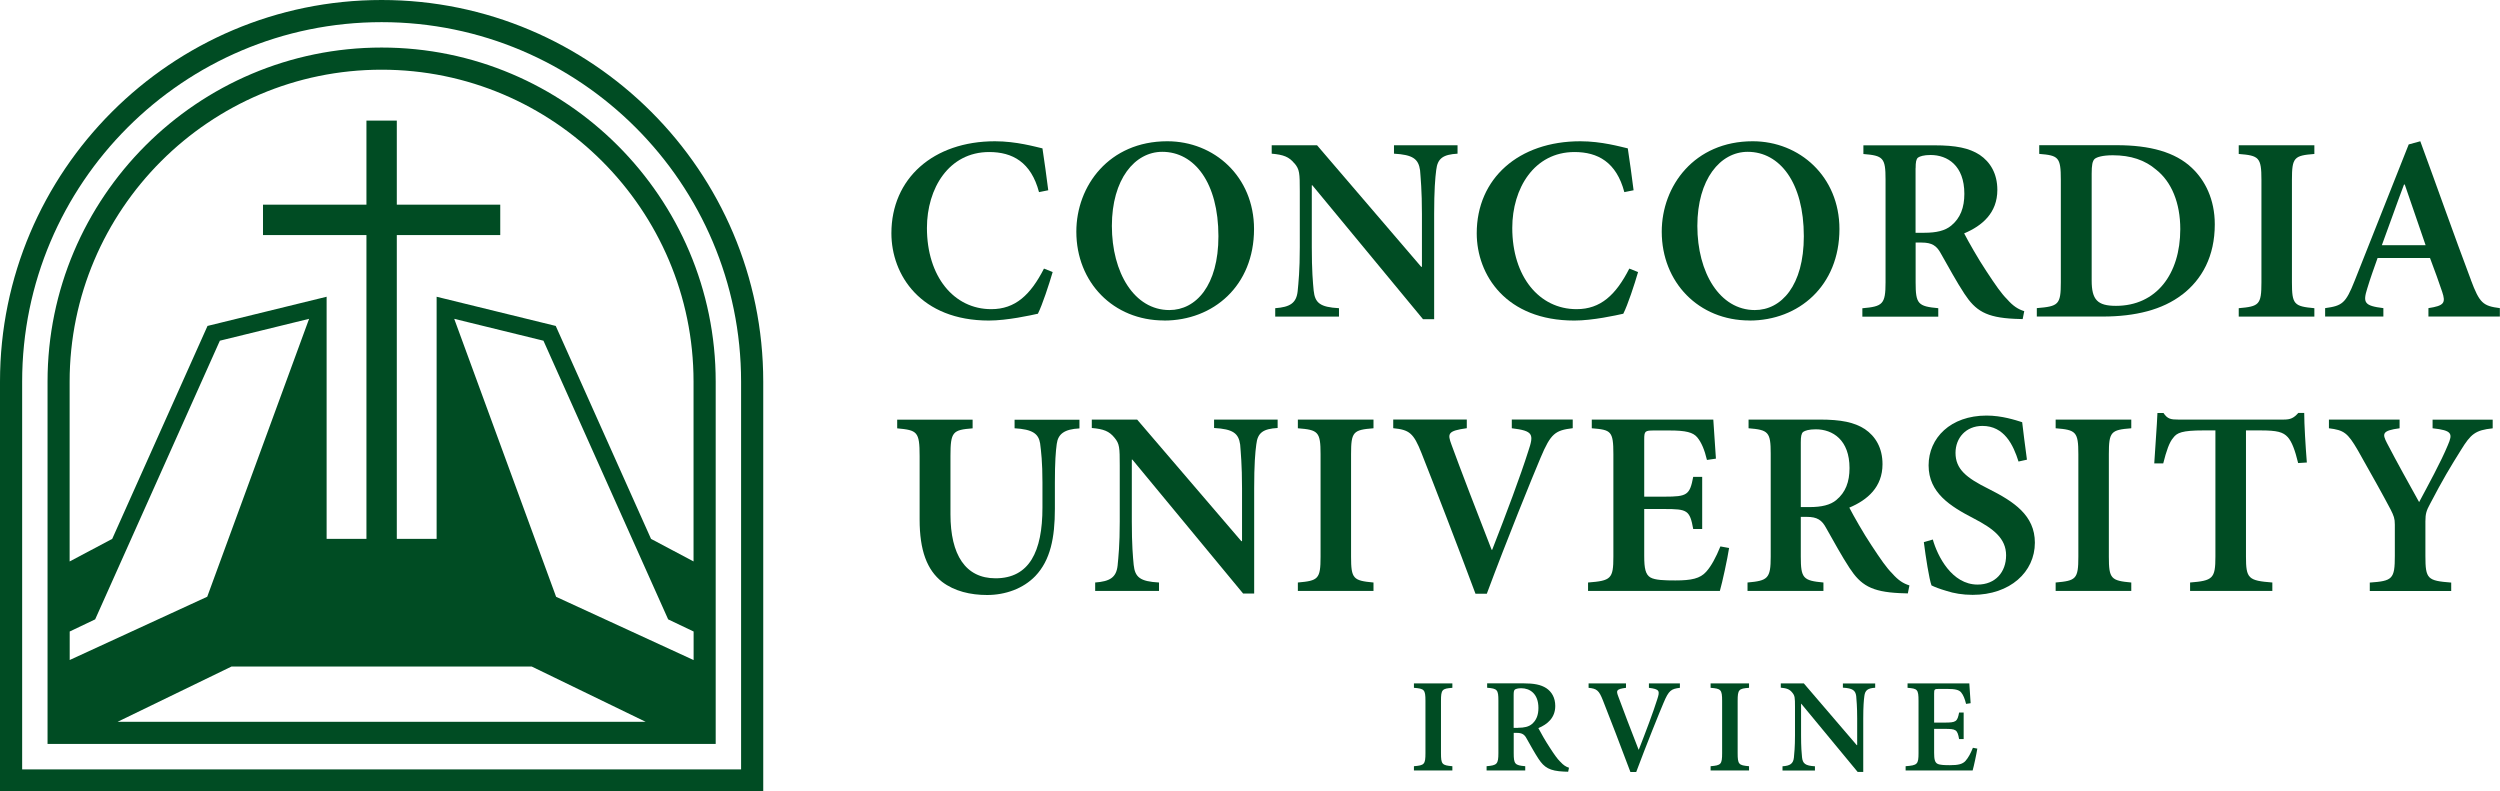<svg xmlns="http://www.w3.org/2000/svg" viewBox="0 0 362.27 114.69"><defs><style>.d{fill:#004c23;}</style></defs><g id="a"></g><g id="b"><g id="c"><g><path class="d" d="M143.29,46.45c2.67,0,6.07-.76,7.11-.99,.65-1.3,1.6-4.2,2.14-6.04l-1.26-.5c-1.95,3.82-4.16,5.88-7.64,5.88-5.43,0-9.32-4.74-9.32-11.77,0-5.73,3.17-11,9.02-11,3.36,0,6.07,1.45,7.22,5.81l1.34-.27c-.27-2.25-.54-3.97-.84-6.07-1.03-.23-3.78-1.03-6.88-1.03-8.94,0-15.01,5.39-15.01,13.33,0,6.04,4.24,12.65,14.14,12.65Z"></path><path class="d" d="M168.69,46.45c7.14,0,13.03-5.04,13.03-13.26,0-7.6-5.77-12.72-12.57-12.72-8.44,0-13.18,6.46-13.18,13.1,0,7.34,5.35,12.87,12.72,12.87Zm-.27-24.45c4.66,0,8.14,4.47,8.14,12.23,0,7.14-3.25,10.7-7.11,10.7-5.08,0-8.33-5.42-8.33-12.19s3.32-10.74,7.3-10.74Z"></path><path class="d" d="M187.59,23.68c.73,.88,.76,1.41,.76,4.01v8.14c0,3.4-.19,5.12-.31,6.38-.19,1.72-1.11,2.29-3.25,2.45v1.22h9.24v-1.22c-2.75-.15-3.48-.76-3.67-2.56-.11-1.15-.27-2.87-.27-6.27v-8.98h.08l16.04,19.41h1.61v-15.24c0-3.44,.15-5.23,.3-6.38,.19-1.72,1.03-2.25,3.09-2.37v-1.22h-9.21v1.22c2.75,.15,3.55,.77,3.78,2.41,.08,1.11,.27,2.9,.27,6.34v7.64h-.11l-15.09-17.61h-6.57v1.22c1.72,.15,2.52,.46,3.29,1.41Z"></path><path class="d" d="M237.36,39.42l-1.26-.5c-1.95,3.82-4.16,5.88-7.64,5.88-5.43,0-9.32-4.74-9.32-11.77,0-5.73,3.17-11,9.02-11,3.36,0,6.07,1.45,7.22,5.81l1.34-.27c-.27-2.25-.54-3.97-.84-6.07-1.03-.23-3.78-1.03-6.88-1.03-8.94,0-15.01,5.39-15.01,13.33,0,6.04,4.24,12.65,14.14,12.65,2.67,0,6.07-.76,7.1-.99,.65-1.3,1.61-4.2,2.14-6.04Z"></path><path class="d" d="M253.52,46.45c7.14,0,13.03-5.04,13.03-13.26,0-7.6-5.77-12.72-12.57-12.72-8.44,0-13.18,6.46-13.18,13.1,0,7.34,5.35,12.87,12.72,12.87Zm-.27-24.45c4.66,0,8.14,4.47,8.14,12.23,0,7.14-3.25,10.7-7.1,10.7-5.08,0-8.33-5.42-8.33-12.19s3.32-10.74,7.3-10.74Z"></path><path class="d" d="M280.87,44.66c-2.94-.27-3.28-.61-3.28-3.74v-5.77h.88c1.49,0,2.18,.46,2.79,1.61,1.11,1.95,2.29,4.13,3.4,5.81,1.61,2.45,3.13,3.44,7.26,3.63,.42,0,.88,.04,1.18,.04l.23-1.15c-.88-.27-1.61-.73-2.48-1.72-.84-.84-1.64-1.99-3.02-4.09-1.15-1.72-2.6-4.28-3.21-5.46,2.64-1.11,4.81-2.98,4.81-6.3,0-2.37-1.03-4.05-2.56-5.08-1.53-.99-3.44-1.38-6.57-1.38h-10.28v1.26c2.86,.23,3.21,.54,3.21,3.67v14.94c0,3.17-.42,3.48-3.36,3.74v1.22h11v-1.22Zm-3.28-20.29c0-.88,.08-1.3,.34-1.53,.27-.19,.84-.38,1.83-.38,2.45,0,4.89,1.53,4.89,5.62,0,1.99-.57,3.52-1.91,4.62-.88,.73-2.14,1.03-3.9,1.03h-1.26v-9.36Z"></path><path class="d" d="M316.2,42.71c2.9-2.22,4.74-5.58,4.74-10.2,0-3.63-1.41-6.38-3.32-8.18-2.41-2.29-6.07-3.29-10.89-3.29h-11.23v1.26c2.79,.23,3.13,.46,3.13,3.75v14.86c0,3.25-.34,3.48-3.48,3.74v1.22h9.55c4.74,0,8.67-.99,11.5-3.17Zm-13.1-2.06v-15.47c0-1.26,.11-1.83,.42-2.14,.3-.27,1.15-.54,2.64-.54,2.6,0,4.66,.69,6.3,2.1,2.22,1.76,3.48,4.81,3.48,8.6,0,6.53-3.48,11.12-9.32,11.12-2.68,0-3.52-.88-3.52-3.67Z"></path><path class="d" d="M324.41,22.31c2.94,.23,3.29,.5,3.29,3.75v14.86c0,3.25-.34,3.48-3.29,3.74v1.22h10.96v-1.22c-2.94-.27-3.25-.54-3.25-3.74v-14.86c0-3.25,.31-3.52,3.25-3.75v-1.26h-10.96v1.26Z"></path><path class="d" d="M358.06,40.57c-2.48-6.57-4.89-13.45-7.34-20.1l-1.68,.46-7.83,19.75c-1.3,3.29-1.8,3.63-4.28,3.97v1.22h8.44v-1.22c-2.79-.34-2.98-.8-2.33-2.87,.46-1.53,.99-2.98,1.49-4.39h7.6c.69,1.83,1.34,3.63,1.76,4.89,.54,1.61,.3,2.02-1.99,2.37v1.22h10.35v-1.22c-2.45-.31-2.94-.73-4.2-4.09Zm-12.91-5.04c1.07-2.87,2.1-5.85,3.21-8.79h.11l3.02,8.79h-6.34Z"></path><path class="d" d="M147.01,62.06c2.64,.15,3.48,.8,3.71,2.18,.15,1.18,.34,2.71,.34,5.69v3.63c0,6.38-1.91,10.24-6.8,10.24-4.36,0-6.53-3.4-6.53-9.28v-8.44c0-3.55,.34-3.78,3.21-4.01v-1.26h-10.93v1.26c2.9,.27,3.25,.46,3.25,4.01v9.21c0,4.47,1.07,7.3,3.25,9.02,1.8,1.37,4.13,1.91,6.53,1.91,2.64,0,5.23-.92,6.99-2.75,2.18-2.29,2.83-5.54,2.83-9.74v-3.78c0-3.02,.12-4.51,.27-5.62,.19-1.45,1.11-2.14,3.29-2.25v-1.26h-9.4v1.26Z"></path><path class="d" d="M175.93,62.02c2.75,.15,3.55,.77,3.78,2.41,.08,1.11,.27,2.9,.27,6.34v7.64h-.11l-15.09-17.61h-6.57v1.22c1.72,.15,2.52,.46,3.29,1.41,.73,.88,.76,1.41,.76,4.01v8.14c0,3.4-.19,5.12-.31,6.38-.19,1.72-1.11,2.29-3.25,2.45v1.22h9.25v-1.22c-2.75-.15-3.48-.76-3.67-2.56-.11-1.15-.27-2.87-.27-6.27v-8.98h.08l16.05,19.41h1.6v-15.24c0-3.44,.15-5.23,.31-6.38,.19-1.72,1.03-2.25,3.09-2.37v-1.22h-9.21v1.22Z"></path><path class="d" d="M188.07,62.06c2.94,.23,3.29,.5,3.29,3.75v14.86c0,3.25-.34,3.48-3.29,3.74v1.22h10.96v-1.22c-2.94-.27-3.25-.54-3.25-3.74v-14.86c0-3.25,.31-3.52,3.25-3.75v-1.26h-10.96v1.26Z"></path><path class="d" d="M219.09,62.06c3.09,.38,3.21,.84,2.37,3.32-1.11,3.52-3.17,9.02-5.23,14.29h-.08c-1.83-4.66-4.74-12.26-5.81-15.21-.61-1.64-.57-2.02,2.21-2.41v-1.26h-10.66v1.26c2.33,.23,2.94,.69,4.09,3.59,1.8,4.55,5.23,13.41,7.83,20.4h1.64c2.94-7.91,6.61-16.92,7.79-19.71,1.49-3.55,2.14-3.97,4.66-4.28v-1.26h-8.83v1.26Z"></path><path class="d" d="M250.56,79.41l-1.26-.23c-.65,1.61-1.34,2.87-2.06,3.67-.88,.99-2.14,1.26-4.47,1.26-1.57,0-2.9-.04-3.59-.42-.73-.42-.92-1.3-.92-3.13v-6.8h2.94c3.28,0,3.67,.15,4.16,2.9h1.3v-7.56h-1.3c-.5,2.64-.88,2.87-4.16,2.87h-2.94v-8.29c0-1.22,.11-1.3,1.45-1.3h2.22c2.37,0,3.4,.27,4.01,.99,.61,.73,1.07,1.83,1.41,3.28l1.3-.19c-.15-2.22-.34-4.89-.38-5.66h-17.61v1.26c2.79,.23,3.13,.38,3.13,3.75v14.86c0,3.21-.34,3.48-3.67,3.74v1.22h19.1c.34-1.15,1.11-4.7,1.34-6.23Z"></path><path class="d" d="M276.69,84.83c-.88-.27-1.61-.73-2.48-1.72-.84-.84-1.64-1.99-3.02-4.09-1.15-1.72-2.6-4.28-3.21-5.46,2.64-1.11,4.81-2.98,4.81-6.3,0-2.37-1.03-4.05-2.56-5.08-1.53-.99-3.44-1.38-6.57-1.38h-10.28v1.26c2.87,.23,3.21,.54,3.21,3.67v14.94c0,3.17-.42,3.48-3.36,3.74v1.22h11v-1.22c-2.94-.27-3.28-.61-3.28-3.74v-5.77h.88c1.49,0,2.18,.46,2.79,1.61,1.11,1.95,2.29,4.13,3.4,5.81,1.61,2.45,3.13,3.44,7.26,3.63,.42,0,.88,.04,1.18,.04l.23-1.15Zm-10.58-12.38c-.88,.73-2.14,1.03-3.9,1.03h-1.26v-9.36c0-.88,.08-1.3,.34-1.53,.27-.19,.84-.38,1.83-.38,2.45,0,4.89,1.53,4.89,5.62,0,1.99-.57,3.52-1.91,4.62Z"></path><path class="d" d="M288.18,70.85c-3.25-1.61-4.81-2.87-4.81-5.23,0-2.14,1.49-3.9,3.9-3.9,3.17,0,4.47,2.75,5.23,5.16l1.22-.27c-.31-2.41-.54-4.01-.69-5.43-.99-.31-2.94-.96-5.16-.96-5.23,0-8.4,3.25-8.4,7.22s3.13,5.92,6.53,7.68c2.87,1.49,4.7,2.9,4.7,5.35s-1.57,4.24-4.13,4.24c-3.74,0-5.81-4.13-6.49-6.53l-1.3,.38c.27,2.14,.77,5.35,1.11,6.27,.46,.23,1.15,.5,2.18,.8,1.03,.34,2.33,.57,3.78,.57,5.43,0,9.02-3.32,9.02-7.56,0-3.97-3.06-5.96-6.69-7.79Z"></path><path class="d" d="M297.88,62.06c2.94,.23,3.29,.5,3.29,3.75v14.86c0,3.25-.34,3.48-3.29,3.74v1.22h10.96v-1.22c-2.94-.27-3.25-.54-3.25-3.74v-14.86c0-3.25,.3-3.52,3.25-3.75v-1.26h-10.96v1.26Z"></path><path class="d" d="M333.03,59.85c-.65,.73-1.11,.95-2.1,.95h-15.28c-1.07,0-1.57-.08-2.14-.95h-.88c-.08,1.99-.31,4.7-.46,7.3h1.3c.46-1.83,.88-3.06,1.45-3.71,.54-.73,1.26-1.07,4.39-1.07h1.72v18.3c0,3.17-.38,3.48-3.67,3.74v1.22h11.92v-1.22c-3.48-.27-3.82-.57-3.82-3.74v-18.3h2.06c2.48,0,3.32,.23,4.01,.99,.57,.65,1.03,1.83,1.49,3.74l1.26-.08c-.19-2.37-.38-5.54-.38-7.18h-.88Z"></path><path class="d" d="M352.5,62.06c2.86,.31,2.94,.77,2.21,2.45-.95,2.33-2.94,5.96-4.16,8.25-1.57-2.83-3.21-5.77-4.66-8.56-.69-1.34-.73-1.8,1.83-2.14v-1.26h-10.24v1.26c2.18,.27,2.71,.65,4.2,3.21,2.18,3.86,3.59,6.38,4.74,8.56,.46,.92,.61,1.3,.61,2.18v4.55c0,3.36-.34,3.63-3.63,3.86v1.22h11.8v-1.22c-3.44-.27-3.74-.5-3.74-3.86v-5.01c0-1.11,.15-1.57,.69-2.56,1.83-3.51,2.94-5.35,4.47-7.79,1.41-2.29,2.06-2.87,4.59-3.13v-1.26h-8.71v1.26Z"></path><path class="d" d="M204.89,99.67c1.5,.12,1.67,.25,1.67,1.9v7.56c0,1.65-.17,1.77-1.67,1.9v.62h5.57v-.62c-1.5-.13-1.65-.27-1.65-1.9v-7.56c0-1.65,.16-1.79,1.65-1.9v-.64h-5.57v.64Z"></path><path class="d" d="M226.08,110.37c-.43-.43-.84-1.01-1.53-2.08-.58-.87-1.32-2.18-1.63-2.78,1.34-.56,2.45-1.51,2.45-3.21,0-1.2-.52-2.06-1.3-2.58-.78-.5-1.75-.7-3.34-.7h-5.23v.64c1.46,.12,1.63,.27,1.63,1.87v7.6c0,1.61-.21,1.77-1.71,1.9v.62h5.6v-.62c-1.5-.13-1.67-.31-1.67-1.9v-2.93h.45c.76,0,1.11,.23,1.42,.82,.56,.99,1.17,2.1,1.73,2.95,.82,1.24,1.59,1.75,3.69,1.84,.21,0,.45,.02,.6,.02l.12-.58c-.45-.14-.81-.37-1.26-.87Zm-6.1-4.9h-.64v-4.76c0-.45,.04-.66,.17-.78,.14-.1,.43-.2,.93-.2,1.24,0,2.49,.78,2.49,2.86,0,1.01-.29,1.79-.97,2.35-.45,.37-1.09,.52-1.98,.52Z"></path><path class="d" d="M238.93,99.67c1.57,.2,1.63,.43,1.21,1.69-.56,1.79-1.61,4.58-2.66,7.26h-.04c-.93-2.37-2.41-6.23-2.95-7.73-.31-.84-.29-1.03,1.13-1.22v-.64h-5.42v.64c1.18,.12,1.5,.35,2.08,1.83,.91,2.31,2.66,6.82,3.98,10.37h.84c1.5-4.02,3.36-8.61,3.96-10.02,.76-1.81,1.09-2.02,2.37-2.18v-.64h-4.49v.64Z"></path><path class="d" d="M247.88,99.67c1.5,.12,1.67,.25,1.67,1.9v7.56c0,1.65-.17,1.77-1.67,1.9v.62h5.57v-.62c-1.5-.13-1.65-.27-1.65-1.9v-7.56c0-1.65,.16-1.79,1.65-1.9v-.64h-5.57v.64Z"></path><path class="d" d="M267.06,99.65c1.4,.08,1.81,.39,1.92,1.22,.04,.56,.14,1.48,.14,3.22v3.89h-.06l-7.67-8.95h-3.34v.62c.87,.08,1.28,.23,1.67,.72,.37,.45,.39,.72,.39,2.04v4.14c0,1.73-.1,2.6-.16,3.25-.1,.87-.56,1.17-1.65,1.24v.62h4.7v-.62c-1.4-.08-1.77-.39-1.87-1.3-.06-.58-.14-1.46-.14-3.19v-4.56h.04l8.16,9.87h.81v-7.75c0-1.75,.08-2.66,.16-3.24,.1-.87,.53-1.15,1.57-1.21v-.62h-4.68v.62Z"></path><path class="d" d="M284.84,110.24c-.45,.5-1.09,.64-2.27,.64-.8,0-1.48-.02-1.83-.21-.37-.21-.47-.66-.47-1.59v-3.46h1.5c1.67,0,1.87,.08,2.12,1.48h.66v-3.85h-.66c-.25,1.34-.45,1.46-2.12,1.46h-1.5v-4.22c0-.62,.06-.66,.74-.66h1.13c1.2,0,1.73,.14,2.04,.5,.31,.37,.54,.93,.72,1.67l.66-.1c-.08-1.13-.17-2.49-.19-2.87h-8.95v.64c1.42,.12,1.59,.2,1.59,1.9v7.56c0,1.63-.17,1.77-1.87,1.9v.62h9.71c.17-.58,.56-2.39,.68-3.17l-.64-.12c-.33,.82-.68,1.46-1.05,1.87Z"></path><path class="d" d="M55.3,0C24.81,0,0,24.81,0,55.3v59.39H110.6V55.3C110.6,24.81,85.79,0,55.3,0Zm52.09,111.49H3.21V55.3C3.21,26.58,26.57,3.21,55.3,3.21s52.09,23.37,52.09,52.1v56.19Z"></path><path class="d" d="M55.3,6.89C28.61,6.89,6.89,28.61,6.89,55.3v52.5H103.71V55.3c0-26.69-21.72-48.41-48.41-48.41ZM10.1,91.51l3.69-1.76L31.86,49.37l12.93-3.17-14.76,40.27-19.93,9.17v-4.14Zm66.96,5.08l16.49,8H17.05l16.49-8h43.51Zm3.52-10.12l-14.76-40.27,12.93,3.17,18.07,40.38,3.69,1.76v4.14l-19.93-9.17Zm19.93-5.11l-6.17-3.27-13.81-30.86-17.26-4.23v35.09h-5.77V34.06h14.99v-4.4h-14.99v-12.18h-4.4v12.18h-14.99v4.4h14.99v44.03h-5.77V43l-17.26,4.23-13.81,30.86-6.17,3.27v-26.06C10.1,30.38,30.38,10.1,55.3,10.1s45.2,20.28,45.2,45.2v26.06Z"></path></g></g></g></svg>